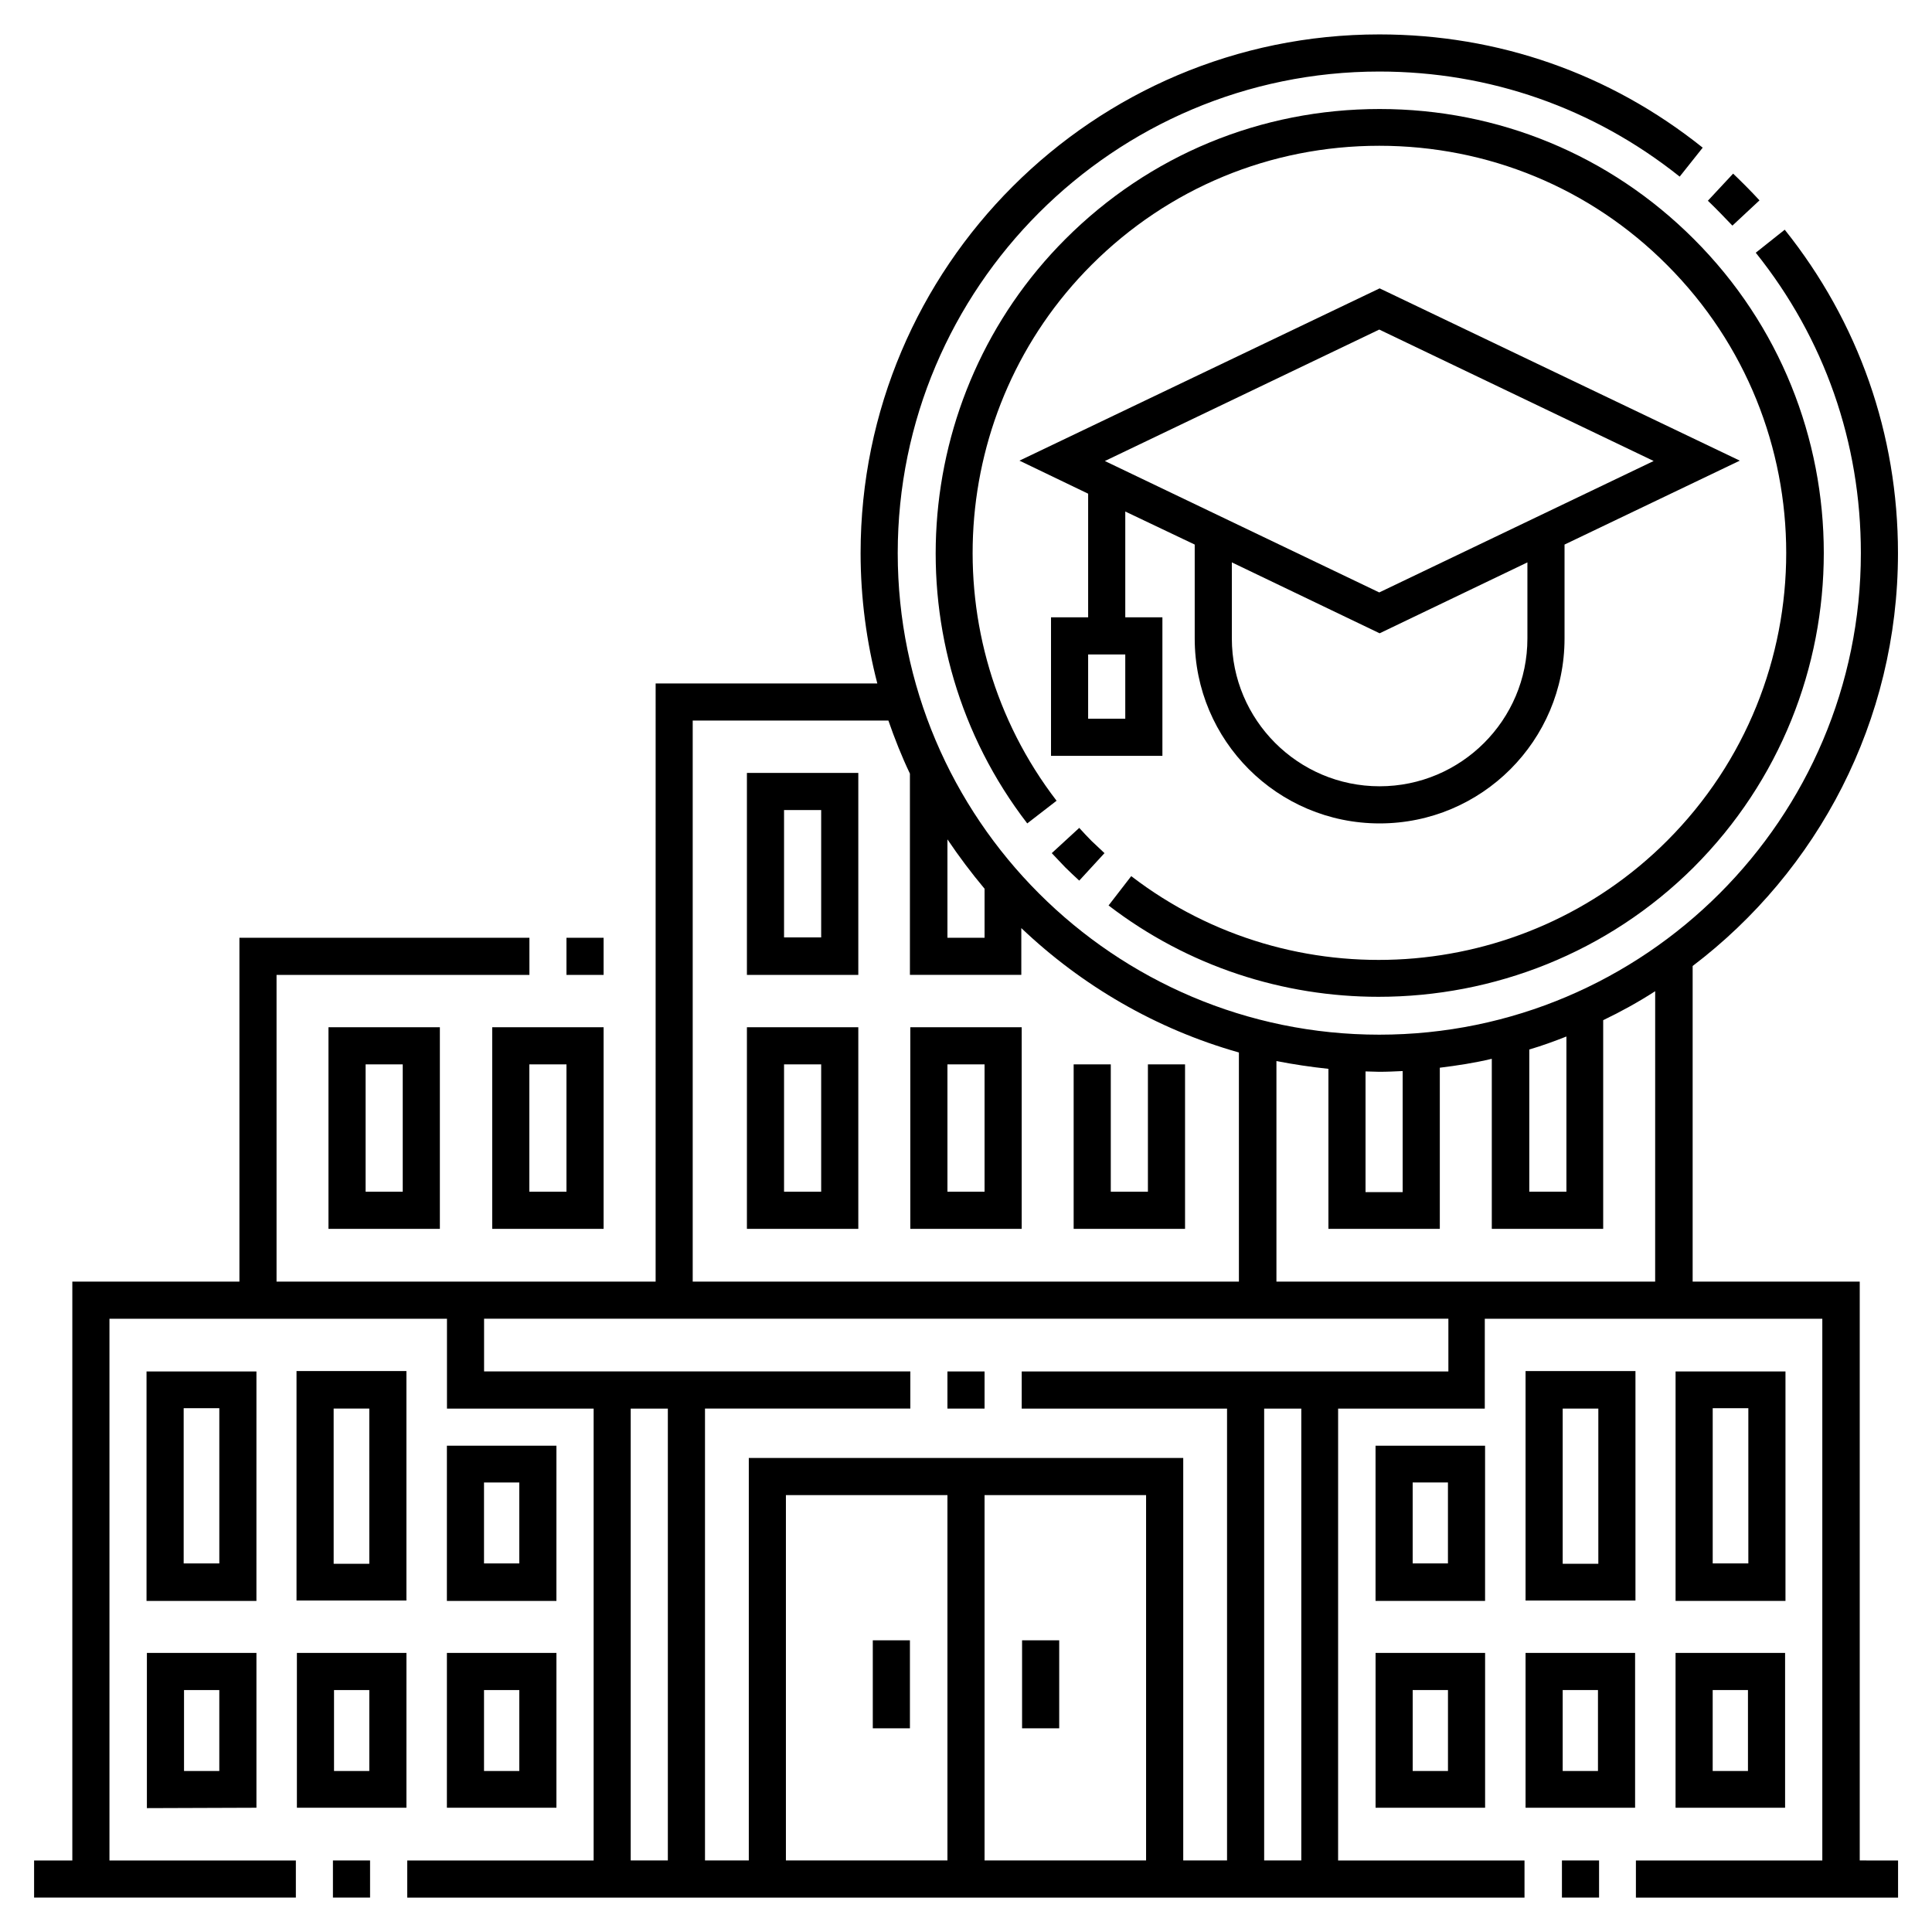 <?xml version="1.0" encoding="UTF-8"?>
<!-- Uploaded to: ICON Repo, www.svgrepo.com, Generator: ICON Repo Mixer Tools -->
<svg fill="#000000" width="800px" height="800px" version="1.1" viewBox="144 144 512 512" xmlns="http://www.w3.org/2000/svg">
 <g>
  <path d="m260.57 469.66v-53.43h-29.52v53.43zm-19.68-43.59h9.84v33.75h-9.84z"/>
  <path d="m274.44 469.66h29.52v-53.43h-29.52zm9.84-43.59h9.84v33.75h-9.84z"/>
  <path d="m341.94 402.36h29.52v-53.527h-29.52zm9.84-43.688h9.84v33.75h-9.84z"/>
  <path d="m385.24 469.66h29.52v-53.43h-29.52zm9.84-43.59h9.84v33.75h-9.84z"/>
  <path d="m341.94 469.66h29.52v-53.43h-29.52zm9.84-43.59h9.84v33.75h-9.84z"/>
  <path d="m291.46 527.13h-29.027l-0.004 41.129h29.027zm-9.844 31.191h-9.348v-21.453h9.348z"/>
  <path d="m262.43 623.07h29.027l0.004-41.031h-29.027zm9.84-31.191h9.348v21.453h-9.348z"/>
  <path d="m222.68 623.07h29.027l0.004-41.031h-29.031zm9.84-31.191h9.348v21.453h-9.348z"/>
  <path d="m211.96 623.07v-41.031h-29.031v41.133zm-19.191-31.191h9.348v21.453h-9.348z"/>
  <path d="m222.58 568.16h29.125v-60.812h-29.125zm9.84-50.871h9.445l0.004 41.129h-9.445z"/>
  <path d="m211.96 507.45h-29.129v60.809h29.125zm-9.84 50.871h-9.445v-41.133h9.445z"/>
  <path d="m537.56 527.13h-29.027v41.129h29.027zm-9.84 31.191h-9.348v-21.453h9.348z"/>
  <path d="m508.54 623.07h29.027v-41.031h-29.027zm9.84-31.191h9.348v21.453h-9.348z"/>
  <path d="m548.29 623.07h29.027v-41.031h-29.027zm9.84-31.191h9.348v21.453h-9.348z"/>
  <path d="m588.04 623.07h29.027v-41.031h-29.027zm9.84-31.191h9.348v21.453h-9.348z"/>
  <path d="m548.29 568.16h29.125v-60.812h-29.125zm9.84-50.871h9.445v41.129h-9.445z"/>
  <path d="m617.17 507.45h-29.125v60.809h29.125zm-9.84 50.871h-9.445v-41.133h9.445z"/>
  <path d="m414.86 578.7h9.84v23.32h-9.84z"/>
  <path d="m375.3 578.7h9.84v23.32h-9.84z"/>
  <path d="m294.12 392.52h9.84v9.84h-9.84z"/>
  <path d="m557.93 637.04h9.84v9.84h-9.84z"/>
  <path d="m232.23 637.04h9.84v9.84h-9.84z"/>
  <path d="m395.08 507.45h9.84v9.84h-9.84z"/>
  <path d="m603.1 203.79 7.184-6.691c-2.262-2.461-4.625-4.82-6.988-7.086l-6.691 7.184c2.164 2.066 4.332 4.328 6.496 6.594z"/>
  <path d="m592.86 373.82c45.953-45.953 45.953-120.64 0-166.49-22.238-22.238-51.758-34.441-83.246-34.441-31.488 0-61.008 12.203-83.246 34.441-41.625 41.625-46.051 108.24-10.137 154.88l7.773-6.004c-32.867-42.805-28.93-103.81 9.25-141.99 20.367-20.367 47.43-31.586 76.262-31.586s55.988 11.219 76.262 31.586c42.117 42.117 42.117 110.5 0 152.62-38.18 38.18-99.188 42.215-141.99 9.348l-6.004 7.773c21.156 16.234 46.348 24.207 71.535 24.207 30.504 0 60.715-11.609 83.543-34.34z"/>
  <path d="m422.73 370.09c1.18 1.277 2.363 2.461 3.543 3.738 1.18 1.18 2.461 2.363 3.738 3.543l6.691-7.281c-1.18-1.082-2.262-2.164-3.445-3.246-1.082-1.082-2.164-2.262-3.246-3.445z"/>
  <path d="m636.85 637.04v-153.4h-44.281v-83.641c33.062-25.094 54.414-64.848 54.414-109.42 0-31.488-10.43-61.203-30.012-85.707l-7.676 6.102c18.207 22.73 27.852 50.281 27.852 79.605 0 70.355-57.27 127.62-127.62 127.62s-127.62-57.27-127.62-127.62 57.266-127.62 127.62-127.62c29.227 0 56.777 9.645 79.605 27.848l6.102-7.676c-24.602-19.68-54.219-30.012-85.707-30.012-75.77 0-137.46 61.598-137.46 137.46 0 11.906 1.574 23.52 4.43 34.539h-58.746l-0.004 158.52h-100.46v-81.277h67.012v-9.84l-76.852-0.004v91.121h-44.281v153.41l-10.133-0.004v9.84h69.371v-9.84h-49.398v-143.56h89.445v23.812h38.867v119.75h-49.398v9.84h296.09v-9.84h-49.398l0.004-119.75h38.867l0.004-23.812h89.445v143.57h-49.398v9.84h69.473v-9.84zm-87.574-214.91c3.344-0.984 6.594-2.164 9.84-3.445v41.133h-9.84zm-43.395 5.809c1.18 0 2.461 0.098 3.641 0.098 2.066 0 4.133-0.098 6.199-0.195v32.078h-9.84zm-110.8-61.5c3.051 4.527 6.297 8.855 9.84 13.086v12.988h-9.84zm-67.504-31.488h51.855c1.672 4.82 3.543 9.543 5.707 14.07v53.332h29.52v-12.398c16.039 15.254 35.719 26.766 57.664 32.965l0.004 60.715h-144.75zm-6.59 302.09h-9.84v-119.75h9.84zm74.094 0h-42.805v-96.824h42.805zm52.645 0h-42.805v-96.824h42.805zm41.133 0h-9.84v-119.75h9.84zm38.867-129.59h-112.96v9.84h54.414v119.75h-11.609v-106.67h-115.13v106.66h-11.609v-119.75h54.414v-9.84h-112.96v-13.973h255.55v13.973zm55.004-23.812h-100.46v-58.449c4.527 0.887 9.152 1.574 13.777 2.066v42.41h29.52v-42.707c4.723-0.59 9.25-1.277 13.777-2.363v45.066h29.52v-55.301c4.723-2.262 9.348-4.82 13.777-7.676l-0.004 76.953z"/>
  <path d="m448.21 459.82h-9.84v-33.75h-9.84v43.59h29.52v-43.59h-9.84z"/>
  <path d="m452.05 307.6h-9.84v-28.043l18.402 8.758v24.895c0 27.059 21.941 49.004 49.004 49.004 27.059 0 49.004-21.941 49.004-49.004v-24.895l46.445-22.238-95.449-45.656-95.449 45.656 18.203 8.758v32.766h-9.84v36.703h29.52zm96.73 5.609c0 21.648-17.613 39.164-39.164 39.164-21.648 0-39.164-17.613-39.164-39.164v-20.172l39.164 18.793 39.164-18.793zm-39.262-81.871 72.719 34.832-72.719 34.832-72.719-34.828zm-67.309 103.12h-9.84v-17.023h9.84z"/>
 </g>
</svg>